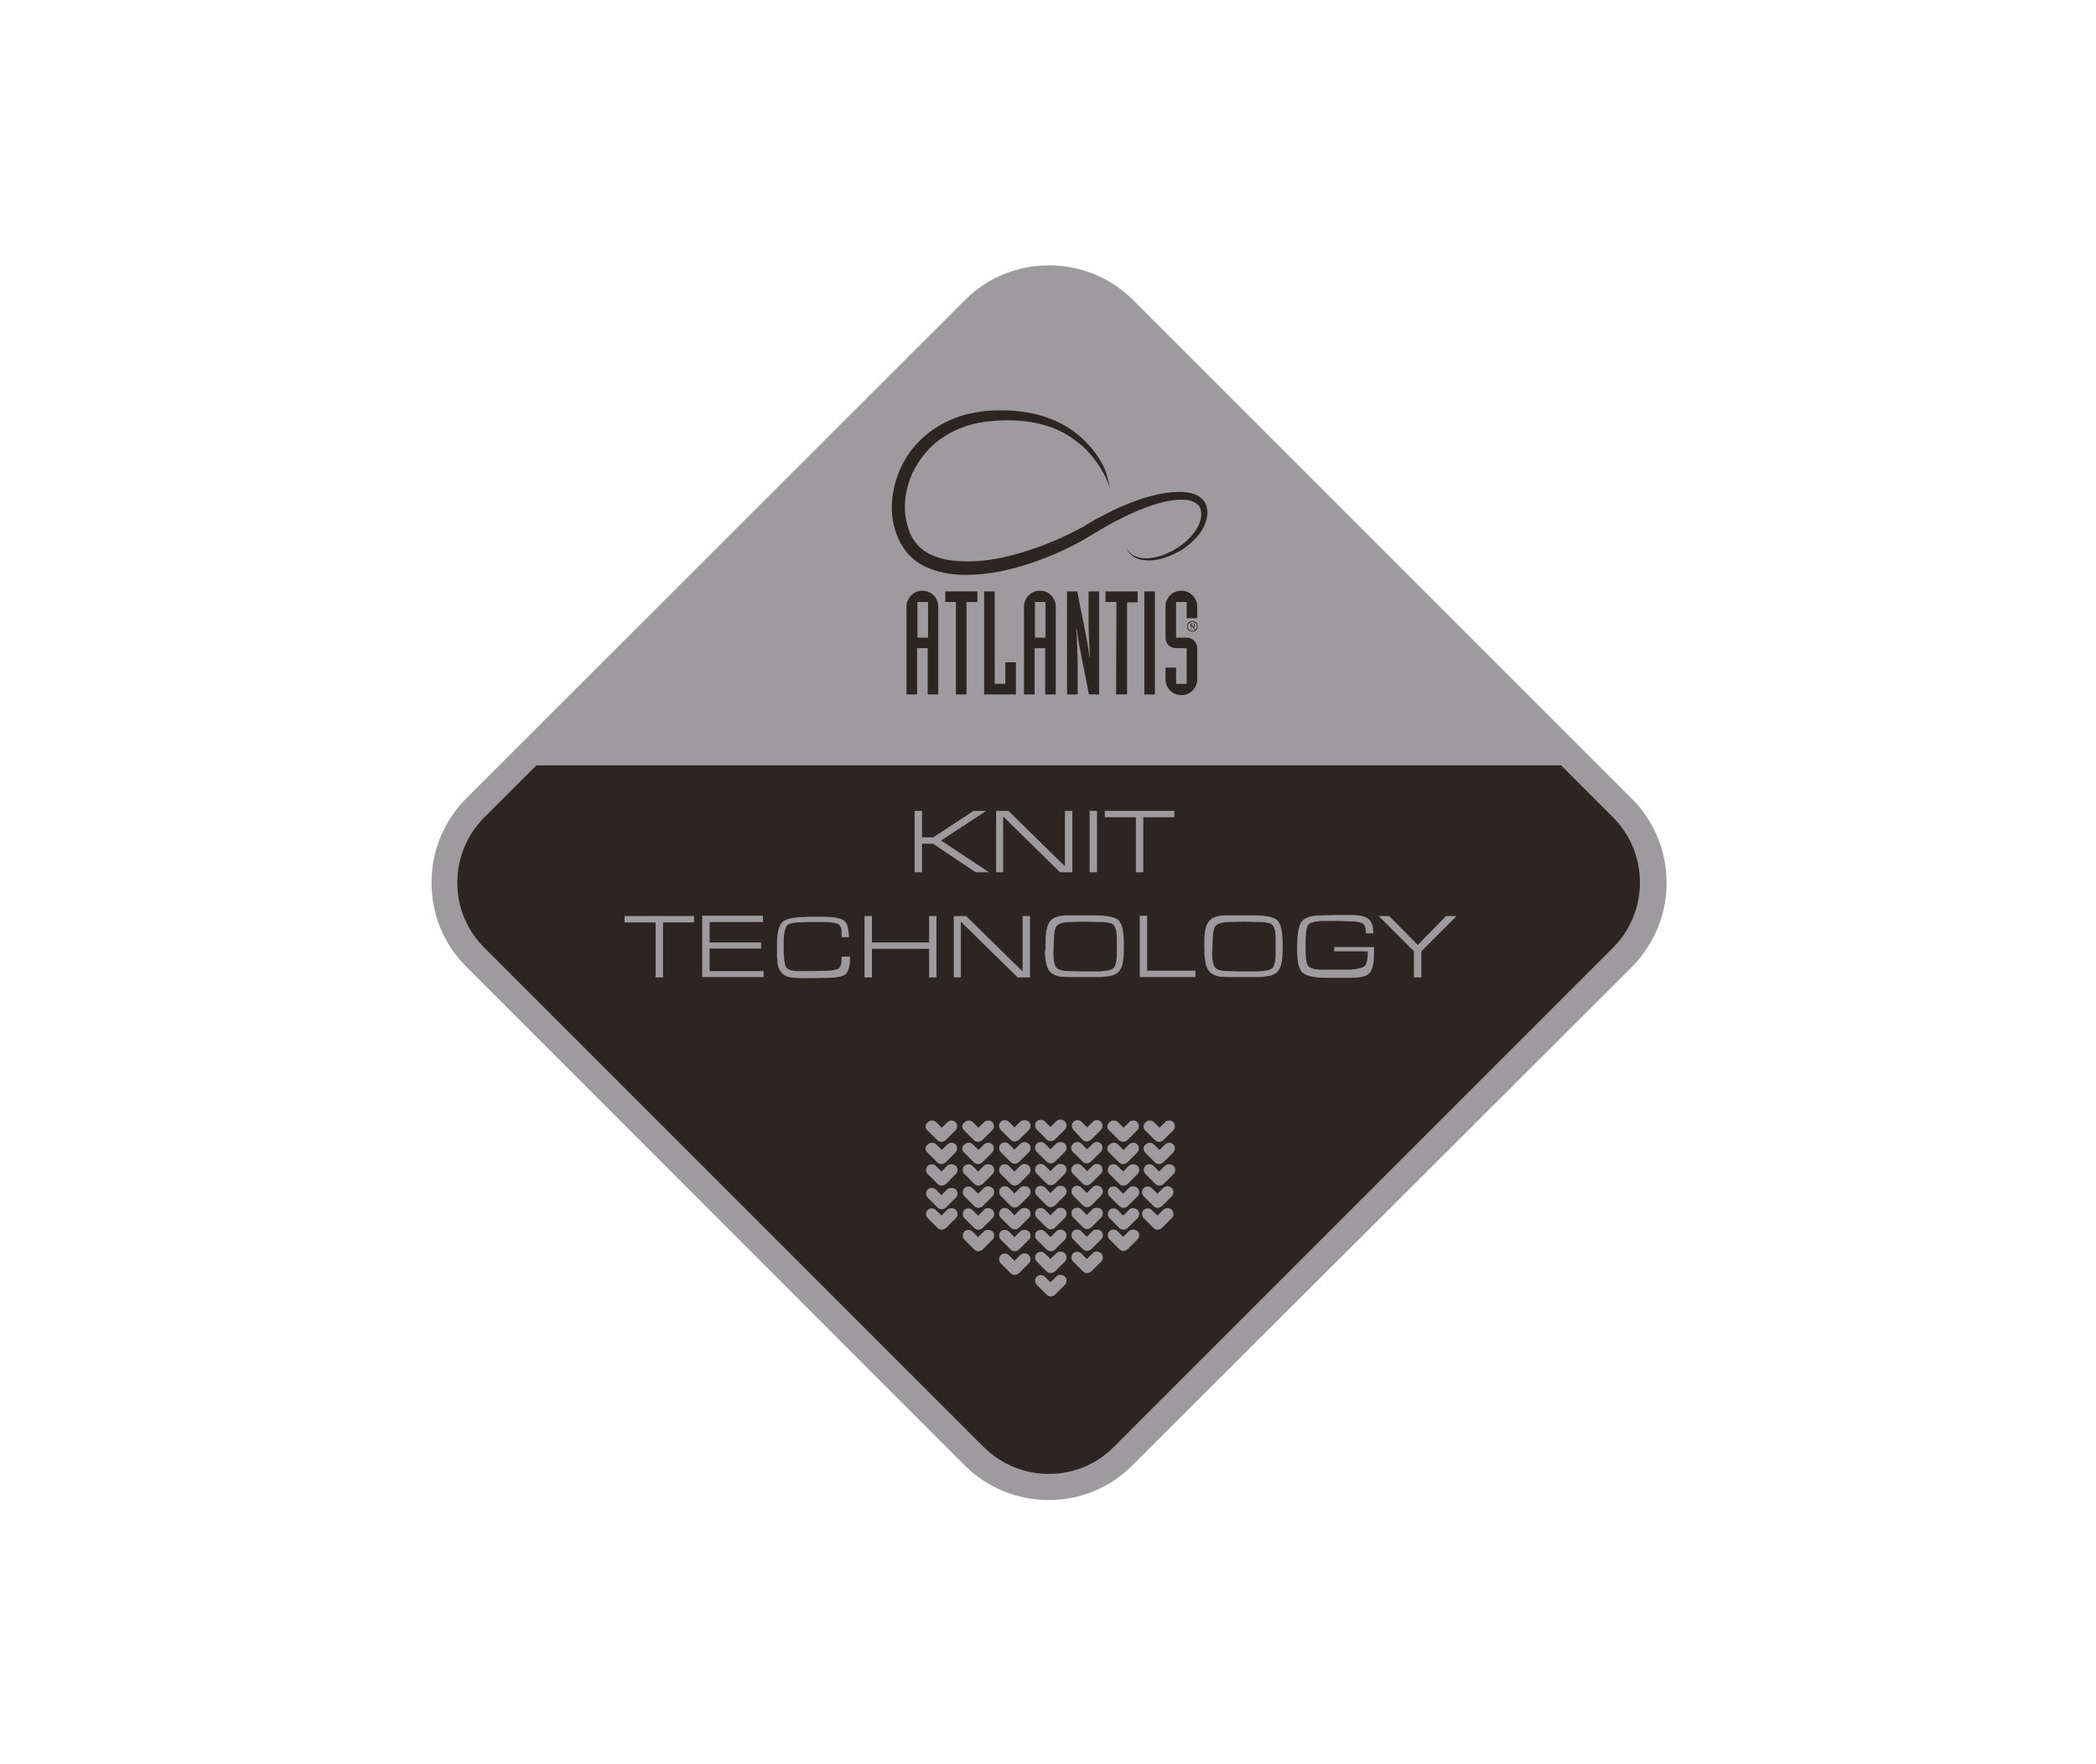 <?xml version="1.0" encoding="utf-8"?>
<!-- Generator: Adobe Illustrator 25.2.3, SVG Export Plug-In . SVG Version: 6.00 Build 0)  -->
<svg version="1.1" id="Livello_1" xmlns="http://www.w3.org/2000/svg" xmlns:xlink="http://www.w3.org/1999/xlink" x="0px" y="0px"
	 viewBox="0 0 594 500" style="enable-background:new 0 0 594 500;" xml:space="preserve">
<style type="text/css">
	.st0{fill:none;}
	.st1{fill:#2B2523;}
	.st2{fill:#9D9B9D;}
	.st3{enable-background:new    ;}
</style>
<rect x="-0.3" y="0.7" class="st0" width="594" height="500"/>
<path class="st1" d="M297.2,413.5c-5.9,0-11.4-2.3-15.6-6.4L140.3,265.7c-4.2-4.2-6.4-9.7-6.4-15.6s2.3-11.4,6.4-15.6L281.7,93.2
	c4.2-4.2,9.7-6.4,15.6-6.4s11.4,2.3,15.6,6.4l141.4,141.4c8.6,8.6,8.6,22.5,0,31.1L312.8,407C308.6,411.2,303.1,413.5,297.2,413.5"
	/>
<path class="st1" d="M297.6,412.4c-5.9,0-11.4-2.3-15.6-6.4L140.7,264.6c-4.2-4.2-6.4-9.7-6.4-15.6c0-5.9,2.3-11.4,6.4-15.6
	L282.1,92.1c4.2-4.2,9.7-6.4,15.6-6.4s11.4,2.3,15.6,6.4l141.4,141.4c8.6,8.6,8.6,22.5,0,31.1L313.2,406
	C309,410.1,303.5,412.4,297.6,412.4"/>
<path class="st1" d="M297.6,420.7c-6.6,0-12.7-2.6-17.3-7.2L133.2,266.4c-4.6-4.6-7.2-10.8-7.2-17.3c0-6.6,2.6-12.7,7.2-17.4
	L280.3,84.6c4.6-4.6,10.8-7.2,17.3-7.2c6.6,0,12.7,2.6,17.4,7.2l147.1,147.1c4.6,4.6,7.2,10.8,7.2,17.4c0,6.6-2.6,12.7-7.2,17.3
	L315,413.5C310.3,418.1,304.2,420.7,297.6,420.7 M297.6,87.3c-5.5,0-10.6,2.1-14.4,6L141.8,234.6c-3.9,3.9-6,9-6,14.4
	c0,5.5,2.1,10.6,6,14.4l141.4,141.4c3.9,3.9,9,6,14.4,6c5.5,0,10.6-2.1,14.4-6l141.4-141.4c3.9-3.9,6-9,6-14.4
	c0-5.5-2.1-10.6-6-14.4L312.1,93.3C308.2,89.4,303.1,87.3,297.6,87.3"/>
<path class="st2" d="M297.2,82.6c-7,0-13.6,2.7-18.5,7.7L137.3,231.6c-4.9,4.9-7.7,11.5-7.7,18.5s2.7,13.6,7.7,18.5L278.7,410
	c4.9,4.9,11.5,7.7,18.5,7.7s13.6-2.7,18.5-7.7l141.4-141.4c10.2-10.2,10.2-26.8,0-37L315.7,90.2C310.8,85.3,304.2,82.6,297.2,82.6
	 M297.2,425.1c-9,0-17.4-3.5-23.8-9.8L132.1,273.9c-6.4-6.4-9.8-14.8-9.8-23.8c0-9,3.5-17.4,9.8-23.8L273.5,85
	c6.3-6.3,14.8-9.8,23.8-9.8s17.4,3.5,23.8,9.8l141.4,141.4c6.3,6.3,9.8,14.8,9.8,23.8c0,9-3.5,17.4-9.8,23.8L321,415.2
	C314.7,421.6,306.2,425.1,297.2,425.1"/>
<polygon class="st2" points="447.3,216.9 148,216.9 227.7,136.7 285.1,81.7 306.5,81.1 356.6,125.5 "/>
<path class="st1" d="M314.6,138.5c0,0-0.3-1.3-1.4-3.5c-0.6-1.1-1.3-2.5-2.4-4s-2.4-3.2-4.2-4.7c-1.8-1.6-4-3.1-6.7-4.4
	c-2.7-1.2-5.8-2.1-9.3-2.5c-1.7-0.2-3.5-0.3-5.4-0.3s-3.9,0.2-5.8,0.4c-3.9,0.5-8.1,1.8-11.8,4.2c-1.9,1.2-3.6,2.6-5.1,4.4
	c-1.5,1.7-2.8,3.7-3.9,5.9c-1,2.2-1.7,4.6-2,7.1s-0.2,5.1,0.5,7.6c0.3,1.2,0.8,2.4,1.4,3.6c0.2,0.3,0.3,0.6,0.5,0.8
	c0.1,0.1,0.2,0.3,0.3,0.4c0.1,0.1,0.2,0.2,0.3,0.4c0.4,0.5,0.8,0.9,1.3,1.4c1.9,1.7,4.4,2.7,7.3,3.3c2.8,0.5,5.9,0.6,9,0.4
	c3.1-0.2,6.3-0.8,9.4-1.6c6.3-1.6,12.8-4.1,19-7.4c0.8-0.4,1.6-0.8,2.3-1.3l1.2-0.7l1.2-0.7c1.6-0.9,3.3-1.7,5-2.6
	c3.4-1.6,7-3.1,10.8-4.1c1.9-0.5,3.9-0.9,5.9-1.1c1-0.1,2.1-0.1,3.1-0.1c1,0.1,2.1,0.2,3.2,0.6c0.3,0.1,0.5,0.2,0.8,0.3
	s0.5,0.3,0.8,0.5c0.5,0.3,0.9,0.8,1.3,1.2c0.7,1,1,2.2,1,3.3c-0.1,2.2-1,4.3-2.3,6s-2.9,3.1-4.6,4.3c-1.8,1.1-3.7,2-5.7,2.6
	c-1,0.3-2.1,0.5-3.1,0.6c-1.1,0.1-2.1,0-3.2-0.2c-1-0.2-2-0.7-2.8-1.4s-1.3-1.6-1.6-2.6c0,0,0.1,0.4,0.5,1.1c0.2,0.3,0.5,0.7,1,1.1
	c0.4,0.4,1,0.8,1.8,1c2.9,1.1,8,0.1,12.7-3.4c1.2-0.9,2.3-1.9,3.3-3.2c1-1.2,1.8-2.7,2.1-4.3c0.2-0.8,0.2-1.6,0-2.3
	c-0.1-0.7-0.5-1.4-1.1-1.8c-0.3-0.2-0.6-0.4-1-0.6c-0.4-0.2-0.8-0.3-1.2-0.4c-0.9-0.2-1.8-0.2-2.8-0.2c-2,0.1-4,0.5-6.1,1.1
	s-4.2,1.4-6.3,2.3c-2.1,0.9-4.3,2-6.4,3.1c-1.1,0.6-2.1,1.2-3.2,1.8l-3.3,2c-4.5,2.7-9.5,5.1-14.8,7c-2.7,1-5.4,1.8-8.3,2.5
	s-5.8,1.2-8.9,1.4s-6.2,0.2-9.4-0.5c-1.6-0.3-3.2-0.8-4.8-1.5c-1.6-0.7-3.1-1.6-4.4-2.9c-0.7-0.6-1.3-1.3-1.8-2s-1-1.5-1.4-2.2
	c-0.8-1.6-1.4-3.2-1.8-4.9c-0.8-3.4-0.7-6.9,0-10.2c0.7-3.4,2-6.6,3.9-9.5c1.9-2.9,4.4-5.4,7.3-7.4s6.1-3.4,9.5-4.3
	c1.7-0.4,3.4-0.7,5.1-0.9c1.7-0.2,3.4-0.2,5.1-0.2c3.4,0,6.8,0.4,10.2,1.3c3.3,0.9,6.5,2.3,9.4,4.3c2.8,2,5.3,4.5,7.2,7.3
	c0.9,1.4,1.8,2.9,2.4,4.5C313.8,135.2,314.3,136.8,314.6,138.5"/>
<path class="st1" d="M256.9,171.9c0-2.5,2.1-4.5,4.5-4.5c2.5,0,4.5,2,4.5,4.5v24.9h-3v-13.1h-3v13.1h-3V171.9z M260,180.7h3v-10.1
	h-3V180.7z"/>
<polygon class="st1" points="270.9,170.6 267.9,170.6 267.9,167.6 277,167.6 277,170.6 273.9,170.6 273.9,196.8 270.9,196.8 "/>
<polygon class="st1" points="278.9,167.6 281.9,167.6 281.9,193.8 284.9,193.8 284.9,187.7 287.9,187.7 287.9,196.8 278.9,196.8 "/>
<path class="st1" d="M290.2,171.9c0-2.5,2.1-4.5,4.5-4.5c2.5,0,4.5,2,4.5,4.5v24.9h-3v-13.1h-3v13.1h-3V171.9z M293.3,180.7h3v-10.1
	h-3V180.7z"/>
<path class="st1" d="M302.4,167.6h2.9c1.1,6.1,2.6,12.2,3.5,18.7h0.1c-0.2-2.5-0.4-7.6-0.4-10.2v-8.5h3v29.2h-2.9
	c-1.1-6.1-2.6-12.2-3.5-18.7H305c0.2,2.5,0.4,7.7,0.4,10.2v8.5h-3V167.6z"/>
<polygon class="st1" points="316.4,170.6 313.3,170.6 313.3,167.6 322.4,167.6 322.4,170.7 319.4,170.7 319.4,196.8 316.3,196.8 "/>
<rect x="324.3" y="167.6" class="st1" width="3" height="29.2"/>
<path class="st1" d="M330.3,189.2h3v4.6h3v-10.1h-3c-1.7,0-3-1.3-3-3v-8.8c0-2.5,2-4.5,4.5-4.5s4.5,2.1,4.5,4.5v3.3h-3v-4.6h-3v10.1
	h3c1.7,0,3,1.4,3,3v8.8c0,2.5-2,4.5-4.5,4.5s-4.5-2-4.5-4.5V189.2z"/>
<path class="st1" d="M338.5,176.1c0.2,0.1,0.3,0.2,0.5,0.3c0.1,0.1,0.2,0.3,0.3,0.5c0.1,0.2,0.1,0.4,0.1,0.6c0,0.2,0,0.4-0.1,0.6
	c-0.1,0.2-0.2,0.3-0.3,0.5c-0.1,0.1-0.3,0.2-0.5,0.3s-0.4,0.1-0.6,0.1s-0.4,0-0.6-0.1s-0.3-0.2-0.5-0.3c-0.1-0.1-0.2-0.3-0.3-0.5
	c-0.1-0.2-0.1-0.4-0.1-0.6c0-0.2,0-0.4,0.1-0.6c0.1-0.2,0.2-0.3,0.3-0.5c0.1-0.1,0.3-0.2,0.5-0.3s0.4-0.1,0.6-0.1
	S338.3,176,338.5,176.1 M337.4,176.3c-0.2,0.1-0.3,0.2-0.4,0.3s-0.2,0.3-0.3,0.4c-0.1,0.2-0.1,0.3-0.1,0.5s0,0.4,0.1,0.5
	c0.1,0.2,0.1,0.3,0.3,0.4c0.1,0.1,0.3,0.2,0.4,0.3c0.2,0.1,0.3,0.1,0.5,0.1s0.4,0,0.5-0.1c0.2-0.1,0.3-0.2,0.4-0.3s0.2-0.3,0.3-0.4
	c0.1-0.2,0.1-0.3,0.1-0.5s0-0.3-0.1-0.5s-0.2-0.3-0.3-0.4c-0.1-0.1-0.2-0.2-0.4-0.3c-0.2-0.1-0.3-0.1-0.5-0.1
	C337.7,176.2,337.6,176.3,337.4,176.3 M337.4,178.4v-1.7h0.7c0.2,0,0.3,0,0.4,0.1s0.1,0.2,0.1,0.4c0,0.1,0,0.1,0,0.2
	c0,0.1,0,0.1-0.1,0.1l-0.1,0.1c0,0-0.1,0-0.2,0l0.5,0.8h-0.3l-0.5-0.8h-0.4v0.8L337.4,178.4L337.4,178.4z M338.1,177.4
	c0.1,0,0.1,0,0.2,0c0,0,0.1,0,0.1-0.1c0,0,0-0.1,0-0.2c0-0.1,0-0.1,0-0.2c0,0,0-0.1-0.1-0.1h-0.1h-0.1h-0.4v0.6h0.3
	C337.9,177.4,338,177.4,338.1,177.4"/>
<g class="st3">
	<path class="st2" d="M264.5,237.3l11.4-7.5h3.6l-12.8,8.4l13.6,9h-3.8l-12.1-8.1h-3.1v8.1h-2.1v-17.4h2.1v7.5H264.5z"/>
	<path class="st2" d="M284.4,247.2h-2.1v-17.4h3.5l16,15.7v-15.7h2.1v17.4h-3.5l-16.1-15.8V247.2z"/>
	<path class="st2" d="M310.9,229.8v17.4h-2.1v-17.4H310.9z"/>
	<path class="st2" d="M324,247.2h-2.1v-15.6h-8.8v-1.8h19.7v1.8H324V247.2z"/>
</g>
<g class="st3">
	<path class="st2" d="M187.9,277h-2.1v-15.6h-8.8v-1.8h19.7v1.8h-8.8V277z"/>
	<path class="st2" d="M201.1,267.1h14.6v1.7h-14.6v6.4h15.3v1.7H199v-17.4h17.2v1.8h-15.1V267.1z"/>
	<path class="st2" d="M240.9,271.2c0,2.1-0.3,3.6-0.9,4.5c-0.6,0.9-2.2,1.3-4.8,1.4l-4.5,0.1c-0.2,0-0.3,0-0.5,0s-0.3,0-0.5,0
		c-0.2,0-0.3,0-0.5,0s-0.3,0-0.5,0c-0.6,0-1.3,0-1.9,0c-0.6,0-1.3-0.1-1.9-0.1c-1.5-0.1-2.7-0.6-3.4-1.4c-0.7-0.8-1.2-2-1.2-3.5
		c0-0.3,0-0.6-0.1-0.8c0-0.3,0-0.6,0-0.8c0-0.3,0-0.5,0-0.8s0-0.6,0-0.8c0-0.3,0-0.7,0-1c0-0.3,0-0.7,0-1c0-0.5,0-1,0.1-1.5
		c0-0.5,0.1-1,0.2-1.5c0.3-1.6,0.9-2.6,1.8-3.1c0.9-0.5,2.1-0.8,3.5-0.9c0.5-0.1,1-0.1,1.6-0.1c0.5,0,1.1,0,1.6-0.1
		c0.3,0,0.5,0,0.8,0c0.3,0,0.5,0,0.8,0c0.2,0,0.4,0,0.6,0s0.4,0,0.6,0c0.2,0,0.4,0,0.6,0s0.4,0,0.6,0c0.8,0,1.5,0,2.3,0.1
		c0.7,0,1.5,0.1,2.2,0.3c1.4,0.3,2.3,0.9,2.6,2c0.3,1.1,0.5,2.2,0.5,3.4l-2.1,0V265c0-0.2,0-0.3,0-0.5c0-0.2,0-0.4,0-0.6
		c0-0.4-0.1-0.7-0.2-1.1c-0.1-0.3-0.3-0.6-0.6-0.8c-0.3-0.2-0.8-0.4-1.5-0.5c-0.7-0.1-1.4-0.2-2.2-0.2c-0.4,0-0.8,0-1.1,0
		c-0.4,0-0.7,0-1.1,0c-1,0-1.9,0-2.9,0c-0.9,0-1.9,0.1-2.9,0.1c-1.5,0.1-2.4,0.4-2.9,0.8c-0.4,0.4-0.7,1.4-0.9,2.8
		c0,0.4-0.1,0.7-0.1,1.1c0,0.4,0,0.7,0,1.1c0,0.4,0,0.8,0,1.1s0,0.7,0,1.1c0,1.8,0.2,3.3,0.5,4.3c0.3,1,1.6,1.5,3.7,1.5
		c0.7,0,1.4,0,2,0c0.7,0,1.4,0,2,0l3.9-0.1c1.4,0,2.5-0.2,3.2-0.5c0.7-0.3,1.1-1.3,1.1-2.8v-0.7H240.9z"/>
	<path class="st2" d="M247.1,268.9v8.1H245v-17.4h2.1v7.5h16.2v-7.5h2.1V277h-2.1v-8.1H247.1z"/>
	<path class="st2" d="M272.4,277h-2.1v-17.4h3.5l16,15.7v-15.7h2.1V277h-3.5l-16.1-15.8V277z"/>
	<path class="st2" d="M296.3,268.4c0-0.3,0-0.6,0-0.9c0-0.3,0-0.6,0-0.9c0-0.6,0-1.2,0.1-1.8c0.1-0.6,0.1-1.2,0.3-1.7
		c0.3-1.5,1.1-2.5,2.1-3s2.3-0.7,3.7-0.7c0.6,0,1.3,0,1.9,0c0.6,0,1.3,0,1.9,0c0.6,0,1.3,0,1.9,0s1.3,0,1.9,0c3.6,0,5.9,0.5,6.9,1.4
		c1,1,1.5,3.2,1.5,6.7c0,0.8,0,1.6,0,2.3c0,0.8-0.1,1.6-0.2,2.3c-0.2,1.7-0.7,2.8-1.5,3.5s-2.1,1.1-3.8,1.2
		c-0.7,0.1-1.4,0.1-2.2,0.1s-1.4,0-2.1,0h-3.9c-0.6,0-1.2,0-1.8,0c-0.6,0-1.2-0.1-1.8-0.1c-0.1,0-0.2,0-0.3,0c-0.1,0-0.2,0-0.3,0
		c-0.7-0.1-1.3-0.3-1.9-0.6c-0.6-0.3-1.1-0.7-1.5-1.3c-0.3-0.5-0.5-1-0.7-1.7c-0.1-0.6-0.2-1.3-0.3-2c-0.1-0.5-0.1-1.1-0.1-1.6
		C296.3,269.3,296.3,268.9,296.3,268.4L296.3,268.4z M298.5,269.6c0,1.9,0.2,3.3,0.6,4.2c0.4,0.9,1.7,1.4,3.8,1.4l4.5,0.1h1.6
		c0.3,0,0.7,0,1.1,0s0.7,0,1.1,0c0.3,0,0.7,0,1.1-0.1c0.4,0,0.7,0,1.1-0.1c1.4-0.1,2.3-0.6,2.6-1.4c0.3-0.8,0.5-1.8,0.5-3
		c0-0.3,0-0.6,0-0.9c0-0.3,0-0.6,0-0.9c0-0.3,0-0.6,0-0.9c0-0.3,0-0.6,0-0.9c0-0.3,0-0.5,0-0.8c0-0.3,0-0.6,0-0.9
		c0-0.6-0.1-1.2-0.2-1.7c-0.1-0.5-0.3-1-0.5-1.3c-0.1-0.2-0.3-0.4-0.5-0.5c-0.2-0.1-0.4-0.2-0.6-0.3c0,0,0,0-0.1,0s-0.1,0-0.1,0
		c-0.3-0.1-0.6-0.1-0.9-0.2c-0.3,0-0.6-0.1-0.9-0.1c-0.2,0-0.4,0-0.5,0s-0.4,0-0.5,0l-4.1-0.1l-4,0.1c-1.9,0-3.1,0.3-3.8,0.8
		c-0.7,0.5-1,1.7-1.1,3.7l-0.1,2.6V269.6z"/>
</g>
<g class="st3">
	<path class="st2" d="M338.8,275.2v1.7H323v-17.4h2.1v15.6H338.8z"/>
</g>
<g class="st3">
	<path class="st2" d="M341.3,268.4c0-0.3,0-0.6,0-0.9c0-0.3,0-0.6,0-0.9c0-0.6,0-1.2,0.1-1.8s0.1-1.2,0.3-1.7c0.3-1.5,1.1-2.5,2.1-3
		s2.3-0.7,3.7-0.7c0.6,0,1.3,0,1.9,0c0.6,0,1.3,0,1.9,0c0.6,0,1.3,0,1.9,0s1.3,0,1.9,0c3.6,0,5.9,0.5,6.9,1.4c1,1,1.5,3.2,1.5,6.7
		c0,0.8,0,1.6,0,2.3c0,0.8-0.1,1.6-0.2,2.3c-0.2,1.7-0.7,2.8-1.5,3.5s-2.1,1.1-3.8,1.2c-0.7,0.1-1.4,0.1-2.2,0.1s-1.4,0-2.1,0H350
		c-0.6,0-1.2,0-1.8,0c-0.6,0-1.2-0.1-1.8-0.1c-0.1,0-0.2,0-0.3,0c-0.1,0-0.2,0-0.3,0c-0.7-0.1-1.3-0.3-1.9-0.6
		c-0.6-0.3-1.1-0.7-1.5-1.3c-0.3-0.5-0.5-1-0.7-1.7c-0.1-0.6-0.2-1.3-0.3-2c-0.1-0.5-0.1-1.1-0.1-1.6
		C341.4,269.3,341.3,268.9,341.3,268.4L341.3,268.4z M343.5,269.6c0,1.9,0.2,3.3,0.6,4.2c0.4,0.9,1.7,1.4,3.8,1.4l4.5,0.1h1.6
		c0.3,0,0.7,0,1.1,0s0.7,0,1.1,0c0.3,0,0.7,0,1.1-0.1c0.4,0,0.7,0,1.1-0.1c1.4-0.1,2.3-0.6,2.6-1.4c0.3-0.8,0.5-1.8,0.5-3
		c0-0.3,0-0.6,0-0.9c0-0.3,0-0.6,0-0.9c0-0.3,0-0.6,0-0.9c0-0.3,0-0.6,0-0.9c0-0.3,0-0.5,0-0.8c0-0.3,0-0.6,0-0.9
		c0-0.6-0.1-1.2-0.2-1.7c-0.1-0.5-0.3-1-0.5-1.3c-0.1-0.2-0.3-0.4-0.5-0.5c-0.2-0.1-0.4-0.2-0.6-0.3c0,0,0,0-0.1,0s-0.1,0-0.1,0
		c-0.3-0.1-0.6-0.1-0.9-0.2c-0.3,0-0.6-0.1-0.9-0.1c-0.2,0-0.4,0-0.5,0s-0.4,0-0.5,0l-4.1-0.1l-4,0.1c-1.9,0-3.1,0.3-3.8,0.8
		c-0.7,0.5-1,1.7-1.1,3.7l-0.1,2.6V269.6z"/>
	<path class="st2" d="M378.1,270.1v-1.7h11.3c0,0.1,0,0.3,0,0.4c0,0.1,0,0.3,0,0.4c0,0.1,0,0.3,0,0.4c0,0.1,0,0.3,0,0.4
		c0,2.4-0.3,4.3-1,5.4c-0.7,1.2-2.5,1.7-5.4,1.7l-4.3,0c-0.2,0-0.5,0-0.7,0c-0.3,0-0.5,0-0.8,0c-0.2,0-0.5,0-0.7,0s-0.5,0-0.8,0
		c-3.2,0-5.4-0.5-6.5-1.4s-1.6-3.1-1.6-6.4v-1c0-3,0.3-5.2,1-6.7c0.7-1.4,2.7-2.2,6-2.2l4.4-0.1c0.2,0,0.3,0,0.5,0s0.4,0,0.5,0
		c0.2,0,0.3,0,0.5,0s0.3,0,0.5,0c0.3,0,0.6,0,0.9,0c0.3,0,0.6,0,0.9,0c0.3,0,0.6,0,0.9,0c0.3,0,0.6,0,0.9,0.1
		c1.7,0.1,2.9,0.6,3.6,1.4c0.7,0.8,1,2.1,1,3.7l-2.1,0c0-1.6-0.4-2.6-1.1-2.9c-0.7-0.3-1.8-0.5-3.2-0.5c0,0-0.1,0-0.1,0
		c0,0-0.1,0-0.1,0h0l-3.5-0.1c-0.2,0-0.3,0-0.5,0c-0.2,0-0.3,0-0.5,0c-0.2,0-0.3,0-0.5,0s-0.3,0-0.5,0c-0.3,0-0.6,0-0.8,0
		s-0.6,0-0.8,0c-0.3,0-0.6,0-0.9,0c-0.3,0-0.6,0-0.9,0.1c0,0-0.1,0-0.1,0c0,0-0.1,0-0.1,0c-1,0.1-1.7,0.3-2.3,0.6s-1,1.3-1.1,3
		c0,0.4,0,0.7-0.1,1.1c0,0.4,0,0.7,0,1.1c0,0.4,0,0.8,0,1.1c0,0.4,0,0.7,0,1.1c0,2.1,0.2,3.6,0.6,4.4c0.4,0.8,1.7,1.3,4,1.3l4.4,0
		c0.2,0,0.3,0,0.5,0c0.2,0,0.3,0,0.5,0c0.2,0,0.3,0,0.5,0s0.3,0,0.5,0c0.3,0,0.5,0,0.8,0c0.3,0,0.5,0,0.8,0s0.5,0,0.8-0.1
		c0.3,0,0.5,0,0.8-0.1c1.6-0.2,2.6-0.6,2.9-1.3c0.3-0.7,0.5-1.7,0.5-2.9c0-0.1,0-0.2,0-0.4s0-0.3,0-0.4H378.1z"/>
	<path class="st2" d="M409.8,259.6h3l-10,10v7.4h-2.1v-7.4l-10-10h3l8.1,8.2L409.8,259.6z"/>
</g>
<path class="st2" d="M273.2,320.3l2.8,2.8c0.3,0.3,0.7,0.5,1.2,0.5c0.4,0,0.8-0.2,1.2-0.5l2.8-2.8c0.6-0.6,0.6-1.7,0-2.3
	c-0.6-0.6-1.7-0.6-2.3,0l-1.6,1.6l-1.6-1.6c-0.6-0.6-1.7-0.6-2.3,0C272.5,318.6,272.5,319.7,273.2,320.3"/>
<path class="st2" d="M262.8,320.3l2.8,2.8c0.3,0.3,0.7,0.5,1.2,0.5c0.4,0,0.8-0.2,1.2-0.5l2.8-2.8c0.6-0.6,0.6-1.7,0-2.3
	c-0.6-0.6-1.7-0.6-2.3,0l-1.6,1.6l-1.6-1.6c-0.6-0.6-1.7-0.6-2.3,0C262.1,318.6,262.1,319.7,262.8,320.3"/>
<path class="st2" d="M324.5,320.3l2.8,2.8c0.3,0.3,0.7,0.5,1.2,0.5c0.4,0,0.8-0.2,1.2-0.5l2.8-2.8c0.6-0.6,0.6-1.7,0-2.3
	c-0.6-0.6-1.7-0.6-2.3,0l-1.6,1.6L327,318c-0.6-0.6-1.7-0.6-2.3,0C323.9,318.6,323.9,319.7,324.5,320.3"/>
<path class="st2" d="M273.2,326.6l2.8,2.8c0.3,0.3,0.7,0.5,1.2,0.5c0.4,0,0.8-0.2,1.2-0.5l2.8-2.8c0.6-0.6,0.6-1.7,0-2.3
	c-0.6-0.6-1.7-0.6-2.3,0l-1.6,1.6l-1.6-1.6c-0.6-0.6-1.7-0.6-2.3,0C272.5,324.9,272.5,325.9,273.2,326.6"/>
<path class="st2" d="M262.8,326.6l2.8,2.8c0.3,0.3,0.7,0.5,1.2,0.5c0.4,0,0.8-0.2,1.2-0.5l2.8-2.8c0.6-0.6,0.6-1.7,0-2.3
	c-0.6-0.6-1.7-0.6-2.3,0l-1.6,1.6l-1.6-1.6c-0.6-0.6-1.7-0.6-2.3,0C262.1,324.9,262.1,325.9,262.8,326.6"/>
<path class="st2" d="M278.8,330.4l-1.6,1.6l-1.6-1.6c-0.6-0.6-1.7-0.6-2.3,0c-0.6,0.6-0.6,1.7,0,2.3l2.8,2.8
	c0.3,0.3,0.7,0.5,1.2,0.5c0.4,0,0.9-0.2,1.2-0.5l2.8-2.8c0.6-0.6,0.6-1.7,0-2.3C280.5,329.8,279.4,329.8,278.8,330.4"/>
<path class="st2" d="M268.4,330.4l-1.6,1.6l-1.6-1.6c-0.6-0.6-1.7-0.6-2.3,0c-0.6,0.6-0.6,1.7,0,2.3l2.8,2.8
	c0.3,0.3,0.7,0.5,1.2,0.5c0.4,0,0.9-0.2,1.2-0.5l2.8-2.8c0.6-0.6,0.6-1.7,0-2.3C270.1,329.8,269,329.8,268.4,330.4"/>
<path class="st2" d="M268.4,337.1l-1.6,1.6l-1.6-1.6c-0.6-0.6-1.7-0.6-2.3,0c-0.6,0.6-0.6,1.7,0,2.3l2.8,2.8
	c0.3,0.3,0.7,0.5,1.2,0.5c0.4,0,0.9-0.2,1.2-0.5l2.8-2.8c0.6-0.6,0.6-1.7,0-2.3C270.1,336.5,269,336.5,268.4,337.1"/>
<path class="st2" d="M324.5,326.6l2.8,2.8c0.3,0.3,0.7,0.5,1.2,0.5c0.4,0,0.8-0.2,1.2-0.5l2.8-2.8c0.6-0.6,0.6-1.7,0-2.3
	c-0.6-0.6-1.7-0.6-2.3,0l-1.6,1.6l-1.6-1.6c-0.6-0.6-1.7-0.6-2.3,0C323.9,324.9,323.9,325.9,324.5,326.6"/>
<path class="st2" d="M329.6,336.7l-1.6,1.6l-1.6-1.6c-0.6-0.6-1.7-0.6-2.3,0c-0.6,0.6-0.6,1.7,0,2.3l2.8,2.8
	c0.3,0.3,0.7,0.5,1.2,0.5c0.4,0,0.9-0.2,1.2-0.5l2.8-2.8c0.6-0.6,0.6-1.7,0-2.3C331.3,336,330.3,336,329.6,336.7"/>
<path class="st2" d="M278.8,336.7l-1.6,1.6l-1.6-1.6c-0.6-0.6-1.7-0.6-2.3,0c-0.6,0.6-0.6,1.7,0,2.3l2.8,2.8
	c0.3,0.3,0.7,0.5,1.2,0.5c0.4,0,0.9-0.2,1.2-0.5l2.8-2.8c0.6-0.6,0.6-1.7,0-2.3C280.5,336,279.4,336,278.8,336.7"/>
<path class="st2" d="M278.8,342.9l-1.6,1.6l-1.6-1.6c-0.6-0.6-1.7-0.6-2.3,0c-0.6,0.6-0.6,1.7,0,2.3l2.8,2.8
	c0.3,0.3,0.7,0.5,1.2,0.5c0.4,0,0.8-0.2,1.2-0.5l2.8-2.8c0.6-0.6,0.6-1.7,0-2.3C280.5,342.2,279.4,342.2,278.8,342.9"/>
<path class="st2" d="M268.4,342.9l-1.6,1.6l-1.6-1.6c-0.6-0.6-1.7-0.6-2.3,0c-0.6,0.6-0.6,1.7,0,2.3l2.8,2.8
	c0.3,0.3,0.7,0.5,1.2,0.5c0.4,0,0.8-0.2,1.2-0.5l2.8-2.8c0.6-0.6,0.6-1.7,0-2.3C270.1,342.2,269,342.2,268.4,342.9"/>
<path class="st2" d="M314.3,320.3l2.8,2.8c0.3,0.3,0.7,0.5,1.2,0.5c0.4,0,0.8-0.2,1.2-0.5l2.8-2.8c0.6-0.6,0.6-1.7,0-2.3
	c-0.6-0.6-1.7-0.6-2.3,0l-1.6,1.6l-1.6-1.6c-0.6-0.6-1.7-0.6-2.3,0C313.6,318.6,313.6,319.7,314.3,320.3"/>
<path class="st2" d="M314.3,326.6l2.8,2.8c0.3,0.3,0.7,0.5,1.2,0.5c0.4,0,0.8-0.2,1.2-0.5l2.8-2.8c0.6-0.6,0.6-1.7,0-2.3
	c-0.6-0.6-1.7-0.6-2.3,0l-1.6,1.6l-1.6-1.6c-0.6-0.6-1.7-0.6-2.3,0C313.6,324.9,313.6,325.9,314.3,326.6"/>
<path class="st2" d="M319.9,330.4l-1.6,1.6l-1.6-1.6c-0.6-0.6-1.7-0.6-2.3,0c-0.6,0.6-0.6,1.7,0,2.3l2.8,2.8
	c0.3,0.3,0.7,0.5,1.2,0.5c0.4,0,0.9-0.2,1.2-0.5l2.8-2.8c0.6-0.6,0.6-1.7,0-2.3C321.6,329.8,320.5,329.8,319.9,330.4"/>
<path class="st2" d="M330.1,330.4l-1.6,1.6l-1.6-1.6c-0.6-0.6-1.7-0.6-2.3,0c-0.6,0.6-0.6,1.7,0,2.3l2.8,2.8
	c0.3,0.3,0.7,0.5,1.2,0.5c0.4,0,0.9-0.2,1.2-0.5l2.8-2.8c0.6-0.6,0.6-1.7,0-2.3C331.8,329.8,330.8,329.8,330.1,330.4"/>
<path class="st2" d="M319.9,336.7l-1.6,1.6l-1.6-1.6c-0.6-0.6-1.7-0.6-2.3,0c-0.6,0.6-0.6,1.7,0,2.3l2.8,2.8
	c0.3,0.3,0.7,0.5,1.2,0.5c0.4,0,0.9-0.2,1.2-0.5l2.8-2.8c0.6-0.6,0.6-1.7,0-2.3C321.6,336,320.5,336,319.9,336.7"/>
<path class="st2" d="M319.9,342.9l-1.6,1.6l-1.6-1.6c-0.6-0.6-1.7-0.6-2.3,0c-0.6,0.6-0.6,1.7,0,2.3l2.8,2.8
	c0.3,0.3,0.7,0.5,1.2,0.5c0.4,0,0.8-0.2,1.2-0.5l2.8-2.8c0.6-0.6,0.6-1.7,0-2.3C321.6,342.2,320.5,342.2,319.9,342.9"/>
<path class="st2" d="M329.6,342.9l-1.6,1.6l-1.6-1.6c-0.6-0.6-1.7-0.6-2.3,0c-0.6,0.6-0.6,1.7,0,2.3l2.8,2.8
	c0.3,0.3,0.7,0.5,1.2,0.5c0.4,0,0.8-0.2,1.2-0.5l2.8-2.8c0.6-0.6,0.6-1.7,0-2.3C331.3,342.2,330.3,342.2,329.6,342.9"/>
<path class="st2" d="M289.1,317.9l-1.6,1.6l-1.6-1.6c-0.6-0.6-1.7-0.6-2.3,0c-0.6,0.6-0.6,1.7,0,2.3l2.8,2.8
	c0.3,0.3,0.7,0.5,1.2,0.5c0.4,0,0.8-0.2,1.2-0.5l2.8-2.8c0.6-0.6,0.6-1.7,0-2.3C290.8,317.3,289.8,317.3,289.1,317.9"/>
<path class="st2" d="M289.1,324.2l-1.6,1.6l-1.6-1.6c-0.6-0.6-1.7-0.6-2.3,0c-0.6,0.6-0.6,1.7,0,2.3l2.8,2.8
	c0.3,0.3,0.7,0.5,1.2,0.5c0.4,0,0.8-0.2,1.2-0.5l2.8-2.8c0.6-0.6,0.6-1.7,0-2.3C290.8,323.5,289.8,323.5,289.1,324.2"/>
<path class="st2" d="M289.1,330.4l-1.6,1.6l-1.6-1.6c-0.6-0.6-1.7-0.6-2.3,0c-0.6,0.6-0.6,1.7,0,2.3l2.8,2.8
	c0.3,0.3,0.7,0.5,1.2,0.5c0.4,0,0.8-0.2,1.2-0.5l2.8-2.8c0.6-0.6,0.6-1.7,0-2.3C290.8,329.7,289.8,329.7,289.1,330.4"/>
<path class="st2" d="M289.1,336.6l-1.6,1.6l-1.6-1.6c-0.6-0.6-1.7-0.6-2.3,0c-0.6,0.6-0.6,1.7,0,2.3l2.8,2.8
	c0.3,0.3,0.7,0.5,1.2,0.5c0.4,0,0.9-0.2,1.2-0.5l2.8-2.8c0.6-0.6,0.6-1.7,0-2.3C290.8,336,289.8,336,289.1,336.6"/>
<path class="st2" d="M289.1,342.8l-1.6,1.6l-1.6-1.6c-0.6-0.6-1.7-0.6-2.3,0c-0.6,0.6-0.6,1.7,0,2.3l2.8,2.8
	c0.3,0.3,0.7,0.5,1.2,0.5c0.4,0,0.9-0.2,1.2-0.5l2.8-2.8c0.6-0.6,0.6-1.7,0-2.3C290.8,342.2,289.8,342.2,289.1,342.8"/>
<path class="st2" d="M289.1,349l-1.6,1.6l-1.6-1.6c-0.6-0.6-1.7-0.6-2.3,0c-0.6,0.6-0.6,1.7,0,2.3l2.8,2.8c0.3,0.3,0.7,0.5,1.2,0.5
	c0.4,0,0.8-0.2,1.2-0.5l2.8-2.8c0.6-0.6,0.6-1.7,0-2.3C290.8,348.4,289.8,348.4,289.1,349"/>
<path class="st2" d="M278.8,349l-1.6,1.6l-1.6-1.6c-0.6-0.6-1.7-0.6-2.3,0c-0.6,0.6-0.6,1.7,0,2.3l2.8,2.8c0.3,0.3,0.7,0.5,1.2,0.5
	c0.4,0,0.8-0.2,1.2-0.5l2.8-2.8c0.6-0.6,0.6-1.7,0-2.3C280.5,348.4,279.4,348.4,278.8,349"/>
<path class="st2" d="M289.1,355.7l-1.6,1.6l-1.6-1.6c-0.6-0.6-1.7-0.6-2.3,0c-0.6,0.6-0.6,1.7,0,2.3l2.8,2.8
	c0.3,0.3,0.7,0.5,1.2,0.5c0.4,0,0.8-0.2,1.2-0.5l2.8-2.8c0.6-0.6,0.6-1.7,0-2.3C290.8,355,289.8,355,289.1,355.7"/>
<path class="st2" d="M299.3,324.1l-1.6,1.6l-1.6-1.6c-0.6-0.6-1.7-0.6-2.3,0c-0.6,0.6-0.6,1.7,0,2.3l2.8,2.8
	c0.3,0.3,0.7,0.5,1.2,0.5c0.4,0,0.8-0.2,1.2-0.5l2.8-2.8c0.6-0.6,0.6-1.7,0-2.3C301,323.5,300,323.5,299.3,324.1"/>
<path class="st2" d="M299.3,317.8l-1.6,1.6l-1.6-1.6c-0.6-0.6-1.7-0.6-2.3,0c-0.6,0.6-0.6,1.7,0,2.3l2.8,2.8
	c0.3,0.3,0.7,0.5,1.2,0.5c0.4,0,0.8-0.2,1.2-0.5l2.8-2.8c0.6-0.6,0.6-1.7,0-2.3C301,317.1,300,317.1,299.3,317.8"/>
<path class="st2" d="M299.3,330.3l-1.6,1.6l-1.6-1.6c-0.6-0.6-1.7-0.6-2.3,0c-0.6,0.6-0.6,1.7,0,2.3l2.8,2.8
	c0.3,0.3,0.7,0.5,1.2,0.5c0.4,0,0.8-0.2,1.2-0.5l2.8-2.8c0.6-0.6,0.6-1.7,0-2.3C301,329.7,300,329.7,299.3,330.3"/>
<path class="st2" d="M299.3,336.5l-1.6,1.6l-1.6-1.6c-0.6-0.6-1.7-0.6-2.3,0c-0.6,0.6-0.6,1.7,0,2.3l2.8,2.8
	c0.3,0.3,0.7,0.5,1.2,0.5c0.4,0,0.8-0.2,1.2-0.5l2.8-2.8c0.6-0.6,0.6-1.7,0-2.3C301,335.9,300,335.9,299.3,336.5"/>
<path class="st2" d="M299.3,342.8l-1.6,1.6l-1.6-1.6c-0.6-0.6-1.7-0.6-2.3,0c-0.6,0.6-0.6,1.7,0,2.3l2.8,2.8
	c0.3,0.3,0.7,0.5,1.2,0.5c0.4,0,0.9-0.2,1.2-0.5l2.8-2.8c0.6-0.6,0.6-1.7,0-2.3C301,342.1,300,342.1,299.3,342.8"/>
<path class="st2" d="M299.3,349l-1.6,1.6l-1.6-1.6c-0.6-0.6-1.7-0.6-2.3,0c-0.6,0.6-0.6,1.7,0,2.3l2.8,2.8c0.3,0.3,0.7,0.5,1.2,0.5
	c0.4,0,0.9-0.2,1.2-0.5l2.8-2.8c0.6-0.6,0.6-1.7,0-2.3C301,348.3,300,348.3,299.3,349"/>
<path class="st2" d="M299.3,355.2l-1.6,1.6l-1.6-1.6c-0.6-0.6-1.7-0.6-2.3,0c-0.6,0.6-0.6,1.7,0,2.3l2.8,2.8
	c0.3,0.3,0.7,0.5,1.2,0.5c0.4,0,0.8-0.2,1.2-0.5l2.8-2.8c0.6-0.6,0.6-1.7,0-2.3C301,354.5,300,354.5,299.3,355.2"/>
<path class="st2" d="M299.3,361.8l-1.6,1.6l-1.6-1.6c-0.6-0.6-1.7-0.6-2.3,0c-0.6,0.6-0.6,1.7,0,2.3l2.8,2.8
	c0.3,0.3,0.7,0.5,1.2,0.5c0.4,0,0.8-0.2,1.2-0.5l2.8-2.8c0.6-0.6,0.6-1.7,0-2.3C301,361.1,300,361.1,299.3,361.8"/>
<path class="st2" d="M306.8,323c0.3,0.3,0.7,0.5,1.2,0.5c0.4,0,0.8-0.2,1.2-0.5l2.8-2.8c0.6-0.6,0.6-1.7,0-2.3
	c-0.6-0.6-1.7-0.6-2.3,0l-1.6,1.6l-1.6-1.6c-0.6-0.6-1.7-0.6-2.3,0c-0.6,0.6-0.6,1.7,0,2.3L306.8,323z"/>
<path class="st2" d="M306.8,316.7"/>
<path class="st2" d="M304,326.4l2.8,2.8c0.3,0.3,0.7,0.5,1.2,0.5c0.4,0,0.8-0.2,1.2-0.5l2.8-2.8c0.6-0.6,0.6-1.7,0-2.3
	c-0.6-0.6-1.7-0.6-2.3,0l-1.6,1.6l-1.6-1.6c-0.6-0.6-1.7-0.6-2.3,0C303.4,324.7,303.4,325.7,304,326.4"/>
<path class="st2" d="M304,332.6l2.8,2.8c0.3,0.3,0.7,0.5,1.2,0.5c0.4,0,0.8-0.2,1.2-0.5l2.8-2.8c0.6-0.6,0.6-1.7,0-2.3
	c-0.6-0.6-1.7-0.6-2.3,0l-1.6,1.6l-1.6-1.6c-0.6-0.6-1.7-0.6-2.3,0C303.4,330.9,303.4,332,304,332.6"/>
<path class="st2" d="M309.6,336.5l-1.6,1.6l-1.6-1.6c-0.6-0.6-1.7-0.6-2.3,0c-0.6,0.6-0.6,1.7,0,2.3l2.8,2.8
	c0.3,0.3,0.7,0.5,1.2,0.5c0.4,0,0.9-0.2,1.2-0.5l2.8-2.8c0.6-0.6,0.6-1.7,0-2.3C311.3,335.8,310.2,335.8,309.6,336.5"/>
<path class="st2" d="M309.6,342.7l-1.6,1.6l-1.6-1.6c-0.6-0.6-1.7-0.6-2.3,0c-0.6,0.6-0.6,1.7,0,2.3l2.8,2.8
	c0.3,0.3,0.7,0.5,1.2,0.5c0.4,0,0.9-0.2,1.2-0.5l2.8-2.8c0.6-0.6,0.6-1.7,0-2.3C311.3,342.1,310.2,342.1,309.6,342.7"/>
<path class="st2" d="M309.6,348.9l-1.6,1.6l-1.6-1.6c-0.6-0.6-1.7-0.6-2.3,0c-0.6,0.6-0.6,1.7,0,2.3l2.8,2.8
	c0.3,0.3,0.7,0.5,1.2,0.5c0.4,0,0.8-0.2,1.2-0.5l2.8-2.8c0.6-0.6,0.6-1.7,0-2.3C311.3,348.3,310.2,348.3,309.6,348.9"/>
<path class="st2" d="M319.9,348.9l-1.6,1.6l-1.6-1.6c-0.6-0.6-1.7-0.6-2.3,0c-0.6,0.6-0.6,1.7,0,2.3l2.8,2.8
	c0.3,0.3,0.7,0.5,1.2,0.5c0.4,0,0.8-0.2,1.2-0.5l2.8-2.8c0.6-0.6,0.6-1.7,0-2.3C321.6,348.3,320.5,348.3,319.9,348.9"/>
<path class="st2" d="M309.6,355.2l-1.6,1.6l-1.6-1.6c-0.6-0.6-1.7-0.6-2.3,0c-0.6,0.6-0.6,1.7,0,2.3l2.8,2.8
	c0.3,0.3,0.7,0.5,1.2,0.5c0.4,0,0.8-0.2,1.2-0.5l2.8-2.8c0.6-0.6,0.6-1.7,0-2.3C311.3,354.5,310.2,354.5,309.6,355.2"/>
</svg>
